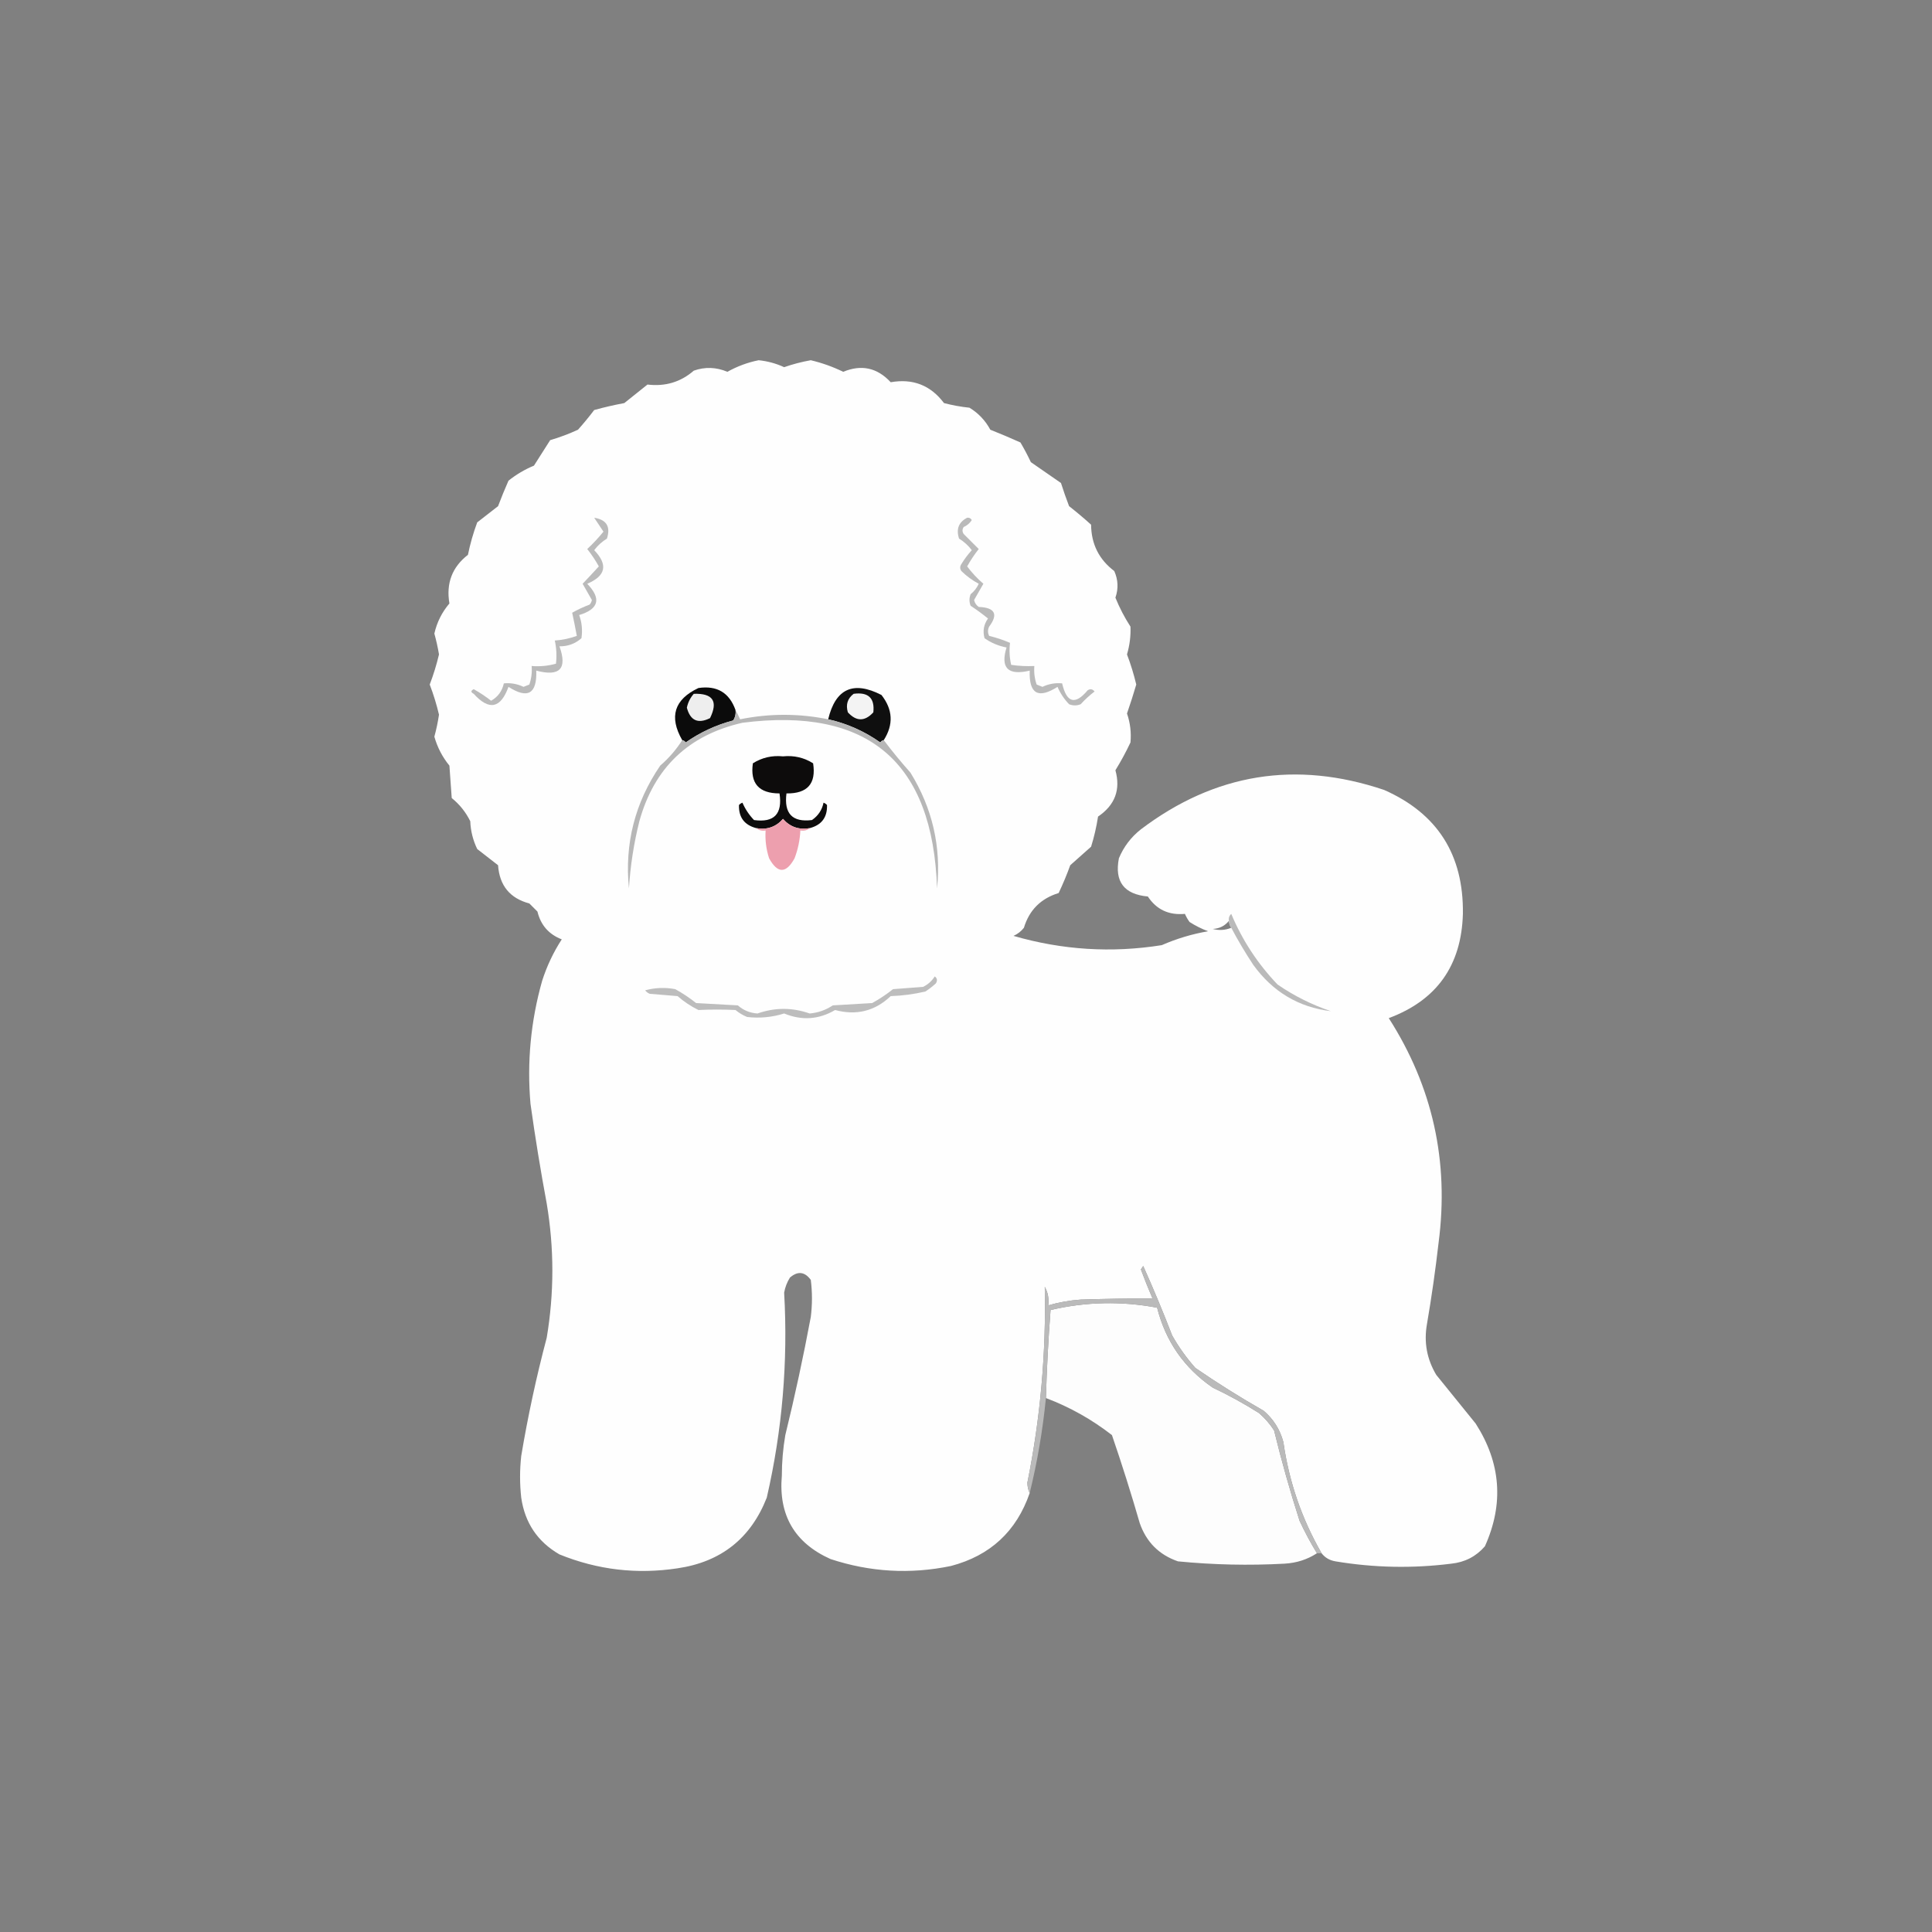 <?xml version="1.0" encoding="UTF-8"?> <svg xmlns="http://www.w3.org/2000/svg" xmlns:xlink="http://www.w3.org/1999/xlink" version="1.1" width="834px" height="834px" style="shape-rendering:geometricPrecision; text-rendering:geometricPrecision; image-rendering:optimizeQuality; fill-rule:evenodd; clip-rule:evenodd"><rect width="100%" height="100%" fill="#808080" stroke="none"/><g><path style="opacity:0.994" fill="#fefefe" d="M 570.5,670.5 C 561.949,655.67 556.449,639.67 554,622.5C 552.554,617.105 549.721,612.605 545.5,609C 535.421,603.26 525.588,597.093 516,590.5C 512.176,586.186 508.843,581.519 506,576.5C 502.086,566.345 497.919,556.345 493.5,546.5C 493.167,547 492.833,547.5 492.5,548C 494.069,552.207 495.735,556.373 497.5,560.5C 487.232,560.5 476.898,560.666 466.5,561C 461.724,561.346 457.058,562.179 452.5,563.5C 452.875,560.603 452.375,557.937 451,555.5C 451.624,583.965 449.124,612.131 443.5,640C 443.508,641.707 443.842,643.207 444.5,644.5C 438.793,661.039 427.46,671.539 410.5,676C 392.909,679.641 375.576,678.641 358.5,673C 343.021,666.053 336.021,654.053 337.5,637C 337.509,631.12 338.009,625.287 339,619.5C 343.142,602.598 346.809,585.598 350,568.5C 350.667,563.167 350.667,557.833 350,552.5C 347.374,548.928 344.374,548.595 341,551.5C 339.743,553.513 338.909,555.679 338.5,558C 340.2,587.836 337.7,617.336 331,646.5C 324.079,664.083 311.246,674.25 292.5,677C 274.943,679.678 257.943,677.678 241.5,671C 232.073,665.557 226.573,657.39 225,646.5C 224.333,640.5 224.333,634.5 225,628.5C 227.875,611.333 231.542,594.333 236,577.5C 239.247,558.174 239.247,538.841 236,519.5C 233.341,505.216 231.008,490.882 229,476.5C 227.442,458.521 229.109,440.855 234,423.5C 236.03,417.106 238.864,411.106 242.5,405.5C 236.92,403.353 233.42,399.353 232,393.5C 230.833,392.333 229.667,391.167 228.5,390C 220.12,387.77 215.62,382.27 215,373.5C 212,371.167 209,368.833 206,366.5C 204.173,362.719 203.173,358.719 203,354.5C 201.063,350.565 198.396,347.232 195,344.5C 194.667,339.833 194.333,335.167 194,330.5C 190.976,326.801 188.809,322.634 187.5,318C 188.358,314.876 189.025,311.71 189.5,308.5C 188.458,304.081 187.124,299.748 185.5,295.5C 187.124,291.252 188.458,286.919 189.5,282.5C 188.992,279.466 188.325,276.466 187.5,273.5C 188.61,268.614 190.776,264.281 194,260.5C 192.514,251.797 195.18,244.797 202,239.5C 202.967,234.738 204.301,230.071 206,225.5C 209,223.167 212,220.833 215,218.5C 216.402,214.793 217.902,211.126 219.5,207.5C 222.837,204.829 226.504,202.663 230.5,201C 232.833,197.333 235.167,193.667 237.5,190C 241.605,188.798 245.605,187.298 249.5,185.5C 251.953,182.759 254.286,179.925 256.5,177C 260.768,175.817 265.101,174.817 269.5,174C 272.833,171.333 276.167,168.667 279.5,166C 287.179,166.922 293.846,164.922 299.5,160C 304.347,158.295 309.18,158.462 314,160.5C 318.266,158.113 322.766,156.447 327.5,155.5C 331.334,155.889 335.001,156.889 338.5,158.5C 342.259,157.191 346.093,156.191 350,155.5C 354.825,156.642 359.492,158.309 364,160.5C 371.861,157.23 378.694,158.73 384.5,165C 394.066,163.311 401.733,166.311 407.5,174C 411.114,174.945 414.781,175.612 418.5,176C 422.358,178.358 425.358,181.525 427.5,185.5C 431.874,187.236 436.207,189.069 440.5,191C 442.127,193.754 443.627,196.588 445,199.5C 449.333,202.5 453.667,205.5 458,208.5C 459.068,211.871 460.235,215.204 461.5,218.5C 464.759,221.048 467.926,223.714 471,226.5C 471.077,234.846 474.411,241.513 481,246.5C 482.684,250.279 482.85,254.112 481.5,258C 483.261,262.355 485.428,266.522 488,270.5C 488.161,274.542 487.661,278.542 486.5,282.5C 488.114,286.732 489.447,291.066 490.5,295.5C 489.269,299.694 487.935,303.861 486.5,308C 487.901,312.089 488.401,316.256 488,320.5C 486.068,324.606 483.901,328.606 481.5,332.5C 483.814,340.886 481.314,347.553 474,352.5C 473.319,356.929 472.319,361.263 471,365.5C 468,368.167 465,370.833 462,373.5C 460.529,377.581 458.862,381.581 457,385.5C 449.307,387.86 444.307,392.86 442,400.5C 440.786,402.049 439.286,403.215 437.5,404C 458.585,410.11 479.919,411.444 501.5,408C 507.921,405.193 514.588,403.193 521.5,402C 518.705,400.964 516.038,399.631 513.5,398C 512.707,396.915 512.04,395.748 511.5,394.5C 504.541,395.143 499.207,392.643 495.5,387C 485.213,386.055 481.047,380.555 483,370.5C 485.074,365.525 488.241,361.358 492.5,358C 524.438,333.844 559.438,328.177 597.5,341C 620.519,351.166 631.852,369 631.5,394.5C 630.873,416.787 620.207,431.787 599.5,439.5C 618.436,469.072 625.603,501.406 621,536.5C 619.659,548.213 617.992,559.879 616,571.5C 614.597,579.335 615.93,586.669 620,593.5C 625.667,600.5 631.333,607.5 637,614.5C 647.917,631.514 649.25,649.181 641,667.5C 637.205,671.885 632.371,674.385 626.5,675C 609.783,677.109 593.116,676.776 576.5,674C 573.975,673.576 571.975,672.41 570.5,670.5 Z M 530.5,397.5 C 530.557,398.609 530.89,399.609 531.5,400.5C 528.927,401.555 526.261,401.722 523.5,401C 526.404,400.867 528.738,399.7 530.5,397.5 Z"></path></g><g><path style="opacity:1" fill="#bababa" d="M 256.5,223.5 C 261.824,224.33 263.658,227.33 262,232.5C 259.842,233.826 258.008,235.493 256.5,237.5C 262.54,243.756 261.54,248.59 253.5,252C 259.681,258.429 258.515,262.929 250,265.5C 251.178,268.617 251.511,271.95 251,275.5C 248.326,277.871 245.159,279.037 241.5,279C 244.988,288.683 241.654,292.183 231.5,289.5C 231.832,299.518 227.832,301.851 219.5,296.5C 216.123,305.842 211.123,306.842 204.5,299.5C 203.167,298.833 203.167,298.167 204.5,297.5C 207.146,298.986 209.646,300.652 212,302.5C 214.913,300.86 216.746,298.36 217.5,295C 220.433,294.704 223.266,295.204 226,296.5C 226.833,296.167 227.667,295.833 228.5,295.5C 229.393,292.916 229.726,290.249 229.5,287.5C 233.106,287.789 236.606,287.456 240,286.5C 240.388,283.151 240.221,279.817 239.5,276.5C 242.784,276.277 245.951,275.61 249,274.5C 248.391,271.194 247.725,267.861 247,264.5C 249.398,263.144 251.898,261.977 254.5,261C 255.022,260.439 255.355,259.772 255.5,259C 254.167,256.667 252.833,254.333 251.5,252C 253.904,249.487 256.237,246.987 258.5,244.5C 257.05,241.878 255.383,239.378 253.5,237C 256.08,234.592 258.413,232.092 260.5,229.5C 259.142,227.497 257.809,225.497 256.5,223.5 Z"></path></g><g><path style="opacity:1" fill="#bababa" d="M 417.5,223.5 C 418.376,223.369 419.043,223.702 419.5,224.5C 418.653,225.845 417.487,226.845 416,227.5C 415.333,228.5 415.333,229.5 416,230.5C 418.161,232.661 420.328,234.828 422.5,237C 420.617,239.378 418.95,241.878 417.5,244.5C 419.542,247.246 421.876,249.746 424.5,252C 423.167,254.333 421.833,256.667 420.5,259C 420.759,260.261 421.426,261.261 422.5,262C 429.51,262.291 431.01,265.124 427,270.5C 426.333,271.833 426.333,273.167 427,274.5C 430.075,275.249 433.075,276.249 436,277.5C 435.611,280.732 435.778,283.898 436.5,287C 439.817,287.498 443.15,287.665 446.5,287.5C 446.274,290.249 446.607,292.916 447.5,295.5C 448.333,295.833 449.167,296.167 450,296.5C 452.734,295.204 455.567,294.704 458.5,295C 460.446,303.434 464.113,304.434 469.5,298C 470.635,297.251 471.635,297.417 472.5,298.5C 470.35,300.149 468.35,301.982 466.5,304C 464.833,304.667 463.167,304.667 461.5,304C 459.379,301.802 457.712,299.302 456.5,296.5C 448.146,301.826 444.146,299.493 444.5,289.5C 435.118,291.706 431.784,288.373 434.5,279.5C 431.008,278.839 427.842,277.506 425,275.5C 424.156,272.394 424.656,269.561 426.5,267C 424.119,265.054 421.619,263.221 419,261.5C 418.333,259.833 418.333,258.167 419,256.5C 420.529,255.271 421.696,253.771 422.5,252C 419.734,250.533 417.234,248.7 415,246.5C 414.333,245.5 414.333,244.5 415,243.5C 416.308,241.359 417.808,239.359 419.5,237.5C 417.992,235.493 416.158,233.826 414,232.5C 412.665,228.392 413.832,225.392 417.5,223.5 Z"></path></g><g><path style="opacity:1" fill="#0b0b0b" d="M 317.5,306.5 C 317.714,308.144 317.38,309.644 316.5,311C 309.091,312.955 302.258,316.122 296,320.5C 295.617,319.944 295.117,319.611 294.5,319.5C 288.718,309.426 291.051,301.926 301.5,297C 309.491,295.825 314.824,298.991 317.5,306.5 Z"></path></g><g><path style="opacity:1" fill="#0f0f0f" d="M 381.5,319.5 C 380.883,319.611 380.383,319.944 380,320.5C 373.158,315.662 365.658,312.328 357.5,310.5C 360.672,297.273 368.339,293.773 380.5,300C 385.44,306.282 385.773,312.782 381.5,319.5 Z"></path></g><g><path style="opacity:1" fill="#eeeeee" d="M 299.5,299.5 C 307.744,299.228 310.078,302.728 306.5,310C 301.316,312.574 297.983,311.074 296.5,305.5C 296.984,303.199 297.984,301.199 299.5,299.5 Z"></path></g><g><path style="opacity:1" fill="#f3f3f3" d="M 368.5,299.5 C 374.83,298.666 377.663,301.333 377,307.5C 373.333,311.5 369.667,311.5 366,307.5C 365.023,304.183 365.856,301.516 368.5,299.5 Z"></path></g><g><path style="opacity:1" fill="#b7b7b7" d="M 317.5,306.5 C 318.161,307.718 318.828,309.051 319.5,310.5C 332.146,307.936 344.813,307.936 357.5,310.5C 365.658,312.328 373.158,315.662 380,320.5C 380.383,319.944 380.883,319.611 381.5,319.5C 385.098,324.274 388.931,328.94 393,333.5C 402.519,348.906 406.352,365.572 404.5,383.5C 402.723,328.892 374.723,305.058 320.5,312C 297.212,317.288 282.378,331.454 276,354.5C 273.615,364.026 272.115,373.693 271.5,383.5C 269.578,364.187 274.078,346.521 285,330.5C 288.773,327.236 291.94,323.57 294.5,319.5C 295.117,319.611 295.617,319.944 296,320.5C 302.258,316.122 309.091,312.955 316.5,311C 317.38,309.644 317.714,308.144 317.5,306.5 Z"></path></g><g><path style="opacity:1" fill="#0d0c0c" d="M 349.5,357.5 C 344.874,358.3 341.04,356.966 338,353.5C 334.96,356.966 331.126,358.3 326.5,357.5C 321.328,356.152 318.828,352.818 319,347.5C 319.414,347.043 319.914,346.709 320.5,346.5C 321.712,349.302 323.379,351.802 325.5,354C 334.181,355.197 337.848,351.364 336.5,342.5C 327.596,342.495 323.763,338.161 325,329.5C 328.937,327.024 333.27,326.024 338,326.5C 342.73,326.024 347.063,327.024 351,329.5C 352.382,338.29 348.549,342.624 339.5,342.5C 338.38,351.211 342.047,355.044 350.5,354C 353.183,352.155 354.85,349.655 355.5,346.5C 356.086,346.709 356.586,347.043 357,347.5C 357.172,352.818 354.672,356.152 349.5,357.5 Z"></path></g><g><path style="opacity:1" fill="#ed9fae" d="M 349.5,357.5 C 348.432,358.434 347.099,358.768 345.5,358.5C 345.303,362.622 344.47,366.622 343,370.5C 339.333,377.167 335.667,377.167 332,370.5C 330.734,366.605 330.234,362.605 330.5,358.5C 328.901,358.768 327.568,358.434 326.5,357.5C 331.126,358.3 334.96,356.966 338,353.5C 341.04,356.966 344.874,358.3 349.5,357.5 Z"></path></g><g><path style="opacity:1" fill="#bababa" d="M 531.5,400.5 C 530.89,399.609 530.557,398.609 530.5,397.5C 530.281,396.325 530.614,395.325 531.5,394.5C 536.289,405.916 542.956,416.083 551.5,425C 558.618,429.892 566.284,433.726 574.5,436.5C 560.581,434.807 549.415,428.141 541,416.5C 537.57,411.304 534.403,405.971 531.5,400.5 Z"></path></g><g><path style="opacity:1" fill="#bdbdbd" d="M 403.5,421.5 C 404.573,422.251 404.74,423.251 404,424.5C 402.59,425.787 401.09,426.954 399.5,428C 394.584,429.161 389.584,429.827 384.5,430C 377.689,436.473 369.689,438.473 360.5,436C 353.466,440.134 346.133,440.634 338.5,437.5C 333.27,439.137 327.936,439.637 322.5,439C 320.668,438.252 319.001,437.252 317.5,436C 312.149,435.737 306.816,435.737 301.5,436C 298.228,434.392 295.228,432.392 292.5,430C 288.5,429.667 284.5,429.333 280.5,429C 279.692,428.692 279.025,428.192 278.5,427.5C 282.795,426.339 287.129,426.172 291.5,427C 294.672,428.752 297.672,430.752 300.5,433C 306.5,433.333 312.5,433.667 318.5,434C 320.933,436.133 323.767,437.3 327,437.5C 334.525,434.862 342.025,434.862 349.5,437.5C 353.114,437.196 356.448,436.029 359.5,434C 365.167,433.667 370.833,433.333 376.5,433C 379.672,431.248 382.672,429.248 385.5,427C 389.833,426.667 394.167,426.333 398.5,426C 400.618,424.951 402.284,423.451 403.5,421.5 Z"></path></g><g><path style="opacity:0.991" fill="#fefefe" d="M 568.5,670.5 C 564.343,673.213 559.677,674.713 554.5,675C 539.137,675.837 523.803,675.504 508.5,674C 500.359,671.193 494.859,665.693 492,657.5C 488.305,644.717 484.305,632.05 480,619.5C 471.335,612.749 461.835,607.416 451.5,603.5C 451.86,590.82 452.526,578.153 453.5,565.5C 468.756,561.932 484.09,561.599 499.5,564.5C 503.18,579.032 511.18,590.532 523.5,599C 530.421,602.265 537.087,605.932 543.5,610C 546.04,612.205 548.207,614.705 550,617.5C 553.196,630.618 556.863,643.618 561,656.5C 563.271,661.38 565.771,666.046 568.5,670.5 Z"></path></g><g><path style="opacity:1" fill="#bababa" d="M 570.5,670.5 C 569.833,670.5 569.167,670.5 568.5,670.5C 565.771,666.046 563.271,661.38 561,656.5C 556.863,643.618 553.196,630.618 550,617.5C 548.207,614.705 546.04,612.205 543.5,610C 537.087,605.932 530.421,602.265 523.5,599C 511.18,590.532 503.18,579.032 499.5,564.5C 484.09,561.599 468.756,561.932 453.5,565.5C 452.526,578.153 451.86,590.82 451.5,603.5C 450.119,617.459 447.785,631.125 444.5,644.5C 443.842,643.207 443.508,641.707 443.5,640C 449.124,612.131 451.624,583.965 451,555.5C 452.375,557.937 452.875,560.603 452.5,563.5C 457.058,562.179 461.724,561.346 466.5,561C 476.898,560.666 487.232,560.5 497.5,560.5C 495.735,556.373 494.069,552.207 492.5,548C 492.833,547.5 493.167,547 493.5,546.5C 497.919,556.345 502.086,566.345 506,576.5C 508.843,581.519 512.176,586.186 516,590.5C 525.588,597.093 535.421,603.26 545.5,609C 549.721,612.605 552.554,617.105 554,622.5C 556.449,639.67 561.949,655.67 570.5,670.5 Z"></path></g></svg> 